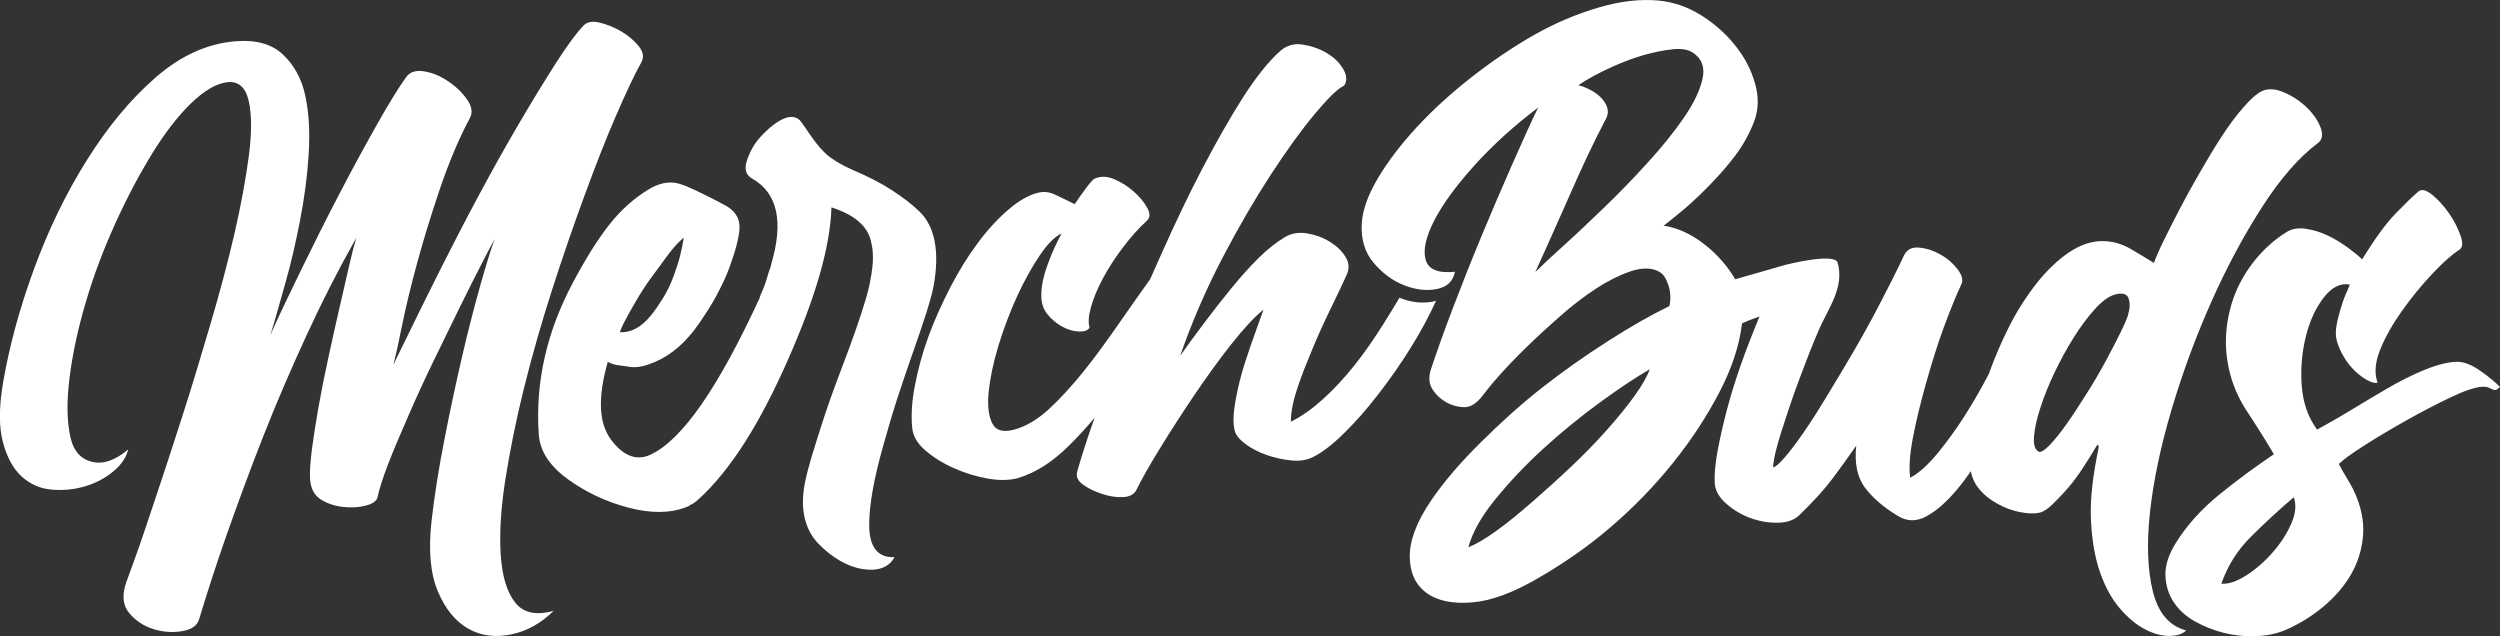 <?xml version="1.0" encoding="UTF-8"?>
<svg id="White_text" data-name="White text" xmlns="http://www.w3.org/2000/svg" viewBox="0 0 416.28 105.93">
  <rect x="0" y="0" width="416.28" height="105.93" fill="#333333" stroke="none"/>
  <defs>
    <style>
      .cls-1 {
        fill: #fff;
      }
    </style>
  </defs>
  <path class="cls-1" d="m255.69,45.26c.97-.96,2.47-2.38,4.57-4.27,2.11-1.9,4.36-4.03,6.81-6.39,2.47-2.37,4.88-4.87,7.29-7.52,2.42-2.65,4.44-5.16,6.06-7.53,1.63-2.38,2.66-4.54,3.08-6.47.42-1.92-.15-3.36-1.67-4.35-.72-.47-1.8-.67-3.25-.53-1.49.15-3.12.47-4.92.98-1.81.52-3.64,1.23-5.54,2.1-1.88.86-3.69,1.81-5.32,2.92.48.09,1.05.29,1.76.64.7.34,1.33.75,1.89,1.28.53.51.93,1.09,1.14,1.71.22.64.18,1.25-.13,1.85-1,1.9-2.02,3.95-3.08,6.18-1.05,2.24-2.07,4.49-3.08,6.8-1.01,2.31-2.02,4.55-2.99,6.72-.97,2.19-1.85,4.15-2.64,5.87m-11.16,45.88c1.23-.49,2.78-1.39,4.66-2.74,1.86-1.34,3.82-2.95,5.93-4.79,2.1-1.83,4.26-3.76,6.42-5.81,2.19-2.07,4.19-4.11,6.02-6.17,1.82-2.05,3.39-3.96,4.66-5.74,1.27-1.78,2.11-3.26,2.5-4.39-2.33,1.34-5.1,3.19-8.35,5.56-3.21,2.34-6.35,4.9-9.36,7.65-3.05,2.78-5.73,5.64-8.09,8.55-2.35,2.9-3.78,5.54-4.4,7.88Zm11.65-73.25c-4.13,3.12-7.69,6.37-10.72,9.74-3.04,3.38-5.26,6.43-6.64,9.14-1.39,2.73-1.87,4.87-1.41,6.5.46,1.61,2.07,2.28,4.88,1.99-.31,1.58-1.32,2.55-3.03,2.88-1.72.33-3.51.12-5.41-.62-1.93-.75-3.61-1.99-5.1-3.74-1.46-1.72-2.14-3.94-1.98-6.6.14-2.29,1.1-4.85,2.77-7.64,1.67-2.78,3.83-5.59,6.46-8.43,2.64-2.85,5.67-5.6,9.05-8.25,3.38-2.64,6.85-5,10.42-7.03,3.55-2.02,7.16-3.52,10.72-4.56,3.6-1.06,6.9-1.45,9.93-1.17,2.42.22,4.75.98,6.99,2.35,2.24,1.37,4.17,3.06,5.76,5.03,1.62,1.99,2.73,4.12,3.38,6.42.66,2.3.6,4.43-.18,6.42-.76,1.97-1.8,3.85-3.12,5.61-1.32,1.75-2.74,3.34-4.17,4.81-1.42,1.46-2.85,2.83-4.22,4-1.39,1.18-2.59,2.12-3.52,2.85,2.24.34,4.5,1.33,6.72,3.05,2.21,1.71,3.91,3.69,5.19,5.87,2.86-.82,5.5-1.56,7.87-2.26,1.21-.36,8.71-2.13,9.18-.52,1.21,4.15-1.64,7.74-3.18,11.34-1.1,2.55-2.16,5.3-3.25,8.23-1.1,2.94-2.04,5.77-2.9,8.48-.86,2.71-1.36,4.73-1.41,6.05.4-.04,1-.59,1.89-1.6.91-1.04,1.96-2.43,3.16-4.16,1.21-1.75,2.51-3.78,3.91-6.11,1.41-2.32,2.88-4.75,4.39-7.34,1.51-2.58,2.97-5.24,4.39-7.96,1.43-2.73,2.8-5.43,4.04-8.08.47-1,1.32-1.45,2.5-1.34,1.19.1,2.38.47,3.56,1.13,1.15.64,2.11,1.47,2.86,2.45.75.98.98,1.83.66,2.5-.87,1.84-1.84,4.25-2.94,7.21-1.1,2.97-2.04,6.08-2.95,9.29-.9,3.2-1.65,6.24-2.2,9.13-.55,2.87-.66,5.09-.44,6.62,1.45-.79,2.98-2.16,4.53-4.05,1.57-1.92,3.09-3.99,4.53-6.25,1.42-2.24,2.74-4.53,3.96-6.86l.07-.15c.94-2.6,2.04-5.21,3.33-7.77,1.39-2.75,2.95-5.16,4.61-7.28,1.68-2.13,3.47-3.85,5.36-5.14,1.93-1.31,3.87-1.97,5.89-1.91,1.58.05,3.04.5,4.39,1.28,1.36.79,2.64,1.57,3.91,2.35.31-.85.84-2.11,1.63-3.71.79-1.61,1.67-3.36,2.68-5.3,1.01-1.93,2.12-3.95,3.34-6.06,1.2-2.08,2.39-4.06,3.6-5.93,1.2-1.86,2.39-3.45,3.56-4.8,1.16-1.34,2.19-2.31,3.12-2.78,1-.5,2.24-.43,3.65.15,1.4.58,2.64,1.39,3.78,2.46,1.14,1.08,1.92,2.21,2.37,3.37.46,1.18.33,2.09-.44,2.66-3.1,2.31-6.19,5.84-9.27,10.62-3.07,4.77-5.9,10.04-8.48,15.84-2.56,5.77-4.77,11.73-6.59,17.87-1.82,6.14-3.03,11.84-3.6,17.08-.57,5.23-.42,9.65.48,13.25.9,3.59,2.72,5.73,5.54,6.47-.62.63-1.58.91-2.81.92-1.23,0-2.59-.35-4-1.08-1.45-.75-2.86-1.91-4.22-3.49-1.36-1.58-2.48-3.61-3.34-6.11-.85-2.44-1.34-5.38-1.49-8.77-.15-3.38.33-7.31,1.27-11.8.07-.33-.05-.51-.13-.58-.05-.03-.15.1-.31.38-.63,1.09-1.35,2.21-2.11,3.39-.78,1.21-1.61,2.33-2.5,3.38-.91,1.06-1.77,1.95-2.59,2.74-.8.78-1.53,1.27-2.15,1.41-.92.21-2.02.16-3.3-.09-1.32-.26-2.55-.73-3.73-1.38-1.23-.67-2.26-1.49-3.12-2.55-.68-.83-1.13-1.8-1.32-2.89-1.04,1.54-2.12,2.9-3.23,4.11-1.46,1.59-2.94,2.79-4.39,3.52-1.49.75-2.95.74-4.35-.07-2.47-1.44-4.34-3.07-5.63-4.76-1.3-1.72-1.8-4.06-1.49-7.03-1.36,1.97-2.7,3.79-3.96,5.49-1.25,1.68-3.08,3.7-5.45,6.01-.88.86-2.07,1.3-3.65,1.32-1.54.02-3.08-.23-4.61-.8-1.5-.56-2.85-1.38-4-2.4-1.18-1.05-1.83-2.19-1.89-3.43-.07-1.41.09-3.19.48-5.34.4-2.15.93-4.47,1.58-6.94.66-2.49,1.45-4.99,2.33-7.49.88-2.51,1.8-4.85,2.68-7.01l.39-.93c-1.11.38-2.08.76-2.91,1.14-.44,3.69-1.71,7.52-3.78,11.49-2.06,3.95-4.61,7.87-7.69,11.71-3.07,3.83-6.55,7.43-10.46,10.78-3.87,3.32-7.94,6.09-12.13,8.51-3.99,2.31-7.56,3.69-10.81,3.97-3.3.28-5.85-.24-7.65-1.56-1.85-1.35-2.77-3.34-2.81-6.03-.04-2.66,1.13-5.8,3.56-9.38,2.14-3.15,4.89-6.32,8.17-9.58,3.27-3.25,6.71-6.38,10.37-9.25,3.64-2.86,7.34-5.42,11.03-7.78,3.69-2.36,7.03-4.26,10.06-5.73.09-.09.13-.39.18-.93.04-.54.02-1.12-.09-1.75-.11-.63-.35-1.26-.66-1.89-.31-.64-.79-1.08-1.41-1.34-1.23-.53-2.77-.48-4.53.13-1.8.62-3.69,1.56-5.67,2.85-1.98,1.29-3.95,2.81-5.93,4.55-2.01,1.76-3.86,3.46-5.62,5.18-1.76,1.71-3.29,3.31-4.62,4.8-1.31,1.48-2.21,2.63-2.77,3.36-.98,1.28-2.02,1.87-2.99,1.85-.97-.02-1.89-.25-2.72-.67-1.1-.56-1.97-1.35-2.59-2.33-.61-.97-.65-2.09-.22-3.38.88-2.63,2.04-5.96,3.56-9.94,1.51-3.96,3.12-8.03,4.83-12.15,1.72-4.13,3.43-8.14,5.14-12,1.72-3.88,3.12-7.03,4.31-9.44Zm-73.87,51.65c-1.4,1.67-2.85,3.25-4.35,4.73-2.68,2.65-5.45,4.43-8.3,5.3-1.4.43-3.12.48-5.1.14-1.98-.35-3.87-.93-5.71-1.75-1.81-.8-3.43-1.81-4.79-2.99-1.36-1.18-2.03-2.44-2.15-3.75-.19-1.99-.07-4.31.44-6.95.5-2.63,1.23-5.37,2.24-8.16,1.01-2.77,2.26-5.52,3.65-8.22,1.38-2.68,2.9-5.14,4.53-7.34,1.63-2.2,3.34-4.06,5.05-5.54,1.75-1.52,3.46-2.54,5.1-2.92,1-.23,1.89-.08,2.68.28.79.36,1.89.92,3.38,1.63.4-.62.98-1.46,1.76-2.51.76-1.04,1.28-1.59,1.49-1.7.93-.45,2.02-.49,3.3.05,1.23.52,2.33,1.22,3.3,2.09.97.87,1.73,1.76,2.24,2.73.5.94.45,1.62-.09,2.11-1.48,1.35-2.86,2.94-4.13,4.64-1.27,1.69-2.36,3.39-3.25,5.08-.91,1.72-1.54,3.27-1.93,4.7-.4,1.43-.48,2.55-.22,3.39-.31.46-.92.67-1.8.63-.92-.04-1.85-.31-2.77-.82-.93-.51-1.76-1.2-2.46-2.06-.7-.86-1.01-1.9-1.01-3.12,0-.69.07-1.5.26-2.43.2-.94.48-1.87.84-2.84.35-.97.73-1.91,1.14-2.79.42-.9.79-1.65,1.14-2.26-1.1.49-2.33,1.7-3.65,3.66-1.32,1.96-2.59,4.24-3.78,6.84-1.19,2.6-2.22,5.34-3.08,8.14-.86,2.83-1.39,5.39-1.63,7.65-.24,2.29-.04,4.03.57,5.28.62,1.25,1.84,1.59,3.73,1.07,1.93-.53,3.86-1.68,5.76-3.43,1.88-1.74,3.81-3.85,5.76-6.27,1.96-2.44,3.9-5.13,5.89-7.99,1.7-2.45,3.41-4.88,5.17-7.34.62-1.42,1.26-2.86,1.92-4.31,2.21-4.94,4.43-9.63,6.72-14.01,2.32-4.43,4.56-8.4,6.77-11.87,2.23-3.49,4.28-6.02,6.15-7.72,1.03-.94,2.24-1.39,3.74-1.17,1.45.21,2.82.66,4.09,1.41,1.23.72,2.15,1.62,2.77,2.7.61,1.07.66,1.99.13,2.75-1.01.44-2.62,2.01-4.83,4.65-2.23,2.66-4.66,6.02-7.34,10.12-2.68,4.11-5.41,8.79-8.13,14-2.72,5.22-5.05,10.62-6.99,16.21,1.23-1.77,2.61-3.62,4.09-5.59,1.46-1.95,2.96-3.86,4.48-5.72,1.51-1.84,3.02-3.53,4.53-5.02,1.53-1.51,2.99-2.64,4.4-3.47,1.01-.6,2.2-.81,3.56-.6,1.36.21,2.63.66,3.78,1.36,1.18.71,2.07,1.54,2.68,2.54.62,1,.67,1.98.22,2.98-.69,1.5-1.54,3.35-2.59,5.48-1.05,2.13-2.06,4.34-3.03,6.66-.96,2.3-1.87,4.54-2.59,6.71-.72,2.15-1.1,4.03-1.1,5.64,1.8-.88,3.59-2.17,5.36-3.77,1.79-1.62,3.56-3.52,5.27-5.67,1.71-2.15,3.32-4.5,4.88-6.99.88-1.41,1.74-2.8,2.57-4.21l.08.03c1.89.74,3.69.95,5.41.62.22-.04.42-.09.61-.16-1.15,2.55-2.53,5.1-4.11,7.65-1.79,2.9-3.69,5.59-5.63,8.08-1.93,2.49-3.83,4.63-5.71,6.46-1.85,1.81-3.52,3.08-5.01,3.83-1.01.51-2.2.72-3.6.58-1.4-.14-2.77-.43-4.09-.89-1.32-.46-2.51-1.05-3.52-1.8-1.01-.75-1.65-1.49-1.85-2.25-.33-1.29-.24-2.97.13-5.04.37-2.06.88-4.15,1.54-6.21.66-2.06,1.32-3.93,1.93-5.62.62-1.68,1.01-2.78,1.19-3.32-1.58,1.29-3.38,3.26-5.45,5.88-2.06,2.62-4.09,5.43-6.11,8.42-2.02,3-3.91,5.92-5.67,8.79-1.75,2.84-3.05,5.13-3.91,6.9-.37.77-1.14,1.19-2.24,1.24-1.14.06-2.33-.13-3.52-.53-1.18-.39-2.25-.88-3.16-1.55-.89-.65-1.19-1.37-.97-2.15.64-2.24,1.58-5.29,2.93-9.06Zm-39.97-41.09c2.32,1,4.39,2.06,6.15,3.2,1.8,1.17,3.37,2.34,4.66,3.61,2.53,2.48,3.33,6.56,2.37,12.14-.23,1.33-.71,2.97-1.32,4.91-.62,1.96-1.41,4.23-2.33,6.85-.84,2.41-1.69,4.89-2.51,7.42-.81,2.51-1.56,5.09-2.28,7.67-1.51,5.35-2.33,9.74-2.33,13.14,0,3.71,1.41,5.52,4.22,5.39-.92,1.68-2.68,2.38-5.27,1.99-1.32-.2-2.55-.67-3.78-1.37-1.19-.68-2.4-1.61-3.56-2.79-2.27-2.31-3.18-5.74-2.33-10.11.56-2.87,1.58-5.87,2.59-9.1,1.01-3.24,2.23-6.63,3.6-10.22,1.75-4.56,3.06-8.36,3.96-11.35.56-1.87.9-3.66,1.1-5.33.2-1.67.07-3.15-.26-4.46-.63-2.43-2.73-4.27-6.55-5.5-.22,6.75-2.73,15.12-7.21,25.29-4.62,10.51-9.48,18.35-14.94,23.33-.6.55-1.1.85-1.41.94-.09.02-.13.06-.13.14-.13.09-.26.13-.35.14-.04,0-.17.08-.35.15-2.54.95-5.72.98-9.45,0-3.88-1.02-7.14-2.65-9.89-4.61-2.87-2.05-4.79-4.48-5.01-7.58-.62-8.95,1.48-17.3,5.58-25.07,2.05-3.88,4.07-7.17,6.11-9.78,2.05-2.62,4.25-4.5,6.5-5.88,1.74-1.07,3.44-1.5,5.14-1.02.84.24,1.71.61,2.59,1.02.92.42,1.88.93,2.99,1.47.3.15.61.3.92.48.31.18.62.33.92.48,1.8.89,2.75,2.21,2.68,3.92-.06,1.5-.64,3.75-1.71,6.67-.6,1.64-1.38,3.18-2.2,4.73-.81,1.53-1.81,3.02-2.86,4.55-2.12,3.09-4.58,5.23-7.43,6.42-1.51.63-2.82.94-4,.78-.62-.09-1.23-.21-1.85-.26-.61-.06-1.23-.25-1.89-.58-1.67,5.85-1.51,10.12.48,12.86,1.96,2.7,4.22,3.72,6.64,2.59,5.37-2.51,11.38-11.37,18.2-26.16v-.13c.4-.88.83-1.89,1.19-3.12.18-.61.32-1.12.48-1.5.15-.34.22-.6.22-.77,2.11-7.15,1.05-11.9-3.16-14.29-1.01-.57-1.34-1.54-.92-2.88.46-1.44,1.18-2.86,2.33-4.1,1.36-1.47,2.58-2.39,3.6-2.89,1.31-.64,2.45-.54,3.16.44.61.84,1.06,1.54,1.41,2.04.76,1.1,1.52,2.11,2.46,3.04.86.86,2.49,1.96,5.01,3.05Zm-28.48,11.15c-.53.43-1.14,1.03-1.8,1.82-.66.78-1.39,1.81-2.28,3.03-.82,1.11-1.63,2.17-2.37,3.28-.75,1.13-1.41,2.25-2.07,3.41-1.36,2.39-2.07,3.8-2.07,4.19,1.76.09,3.5-.79,5.1-2.75.73-.89,1.41-1.91,2.07-2.97.66-1.08,1.22-2.22,1.67-3.42.48-1.29.86-2.46,1.14-3.54.28-1.07.48-2.1.62-3.04Zm-21.62,62.09c-2.14,2.12-4.51,3.43-7.13,3.96-2.59.53-4.94.26-7.09-.94-2.13-1.2-3.83-3.25-5.08-6.2-1.25-2.95-1.61-6.85-1.07-11.68.48-4.25,1.2-8.77,2.14-13.58.93-4.78,1.91-9.38,2.94-13.81,1.02-4.4,2.05-8.36,3.03-11.86.98-3.48,1.78-6.07,2.41-7.76-.4.69-1.11,2.07-2.18,4.13-1.07,2.07-2.28,4.47-3.61,7.18-1.34,2.72-2.78,5.66-4.32,8.85-1.53,3.15-2.95,6.24-4.23,9.19-1.3,2.97-2.45,5.65-3.39,8.08-.94,2.43-1.51,4.3-1.78,5.56-.13.6-.8,1.08-1.92,1.38-1.16.31-2.4.38-3.79.23-1.38-.15-2.63-.55-3.75-1.26-1.11-.71-1.7-1.89-1.78-3.54-.05-1.07.05-2.66.31-4.74.27-2.09.65-4.45,1.11-7.11.47-2.64,1.02-5.39,1.65-8.27.62-2.86,1.23-5.61,1.83-8.2.6-2.61,1.14-4.94,1.61-7.02.47-2.08.89-3.65,1.2-4.67-2.94,5.2-5.71,10.61-8.29,16.24-2.59,5.63-5.02,11.24-7.22,16.85-2.21,5.62-4.19,11.01-6.02,16.19-1.83,5.2-3.35,9.93-4.64,14.21-.32,1.07-1.25,1.74-2.81,2-1.6.27-3.21.16-4.81-.34-1.61-.5-2.95-1.4-4.01-2.65-1.07-1.26-1.25-2.93-.54-5.05,0,0,.46-1.27,1.38-3.8.91-2.49,2.03-5.82,3.39-9.91,1.36-4.08,2.88-8.65,4.5-13.72,1.63-5.07,3.19-10.22,4.72-15.45,1.54-5.23,2.92-10.31,4.06-15.26,1.13-4.93,1.92-9.29,2.41-13.08.49-3.8.47-6.82-.04-9.05-.51-2.22-1.7-3.29-3.52-3.1-1.87.2-3.94,1.43-6.15,3.59-2.2,2.15-4.36,4.96-6.46,8.39-2.13,3.47-4.17,7.33-6.11,11.6-1.94,4.29-3.57,8.6-4.86,12.97-1.3,4.38-2.21,8.58-2.72,12.59-.51,4.01-.47,7.43.18,10.16.51,2.19,1.74,3.49,3.61,3.93,1.83.43,3.83-.26,5.97-2.08-.31,1.34-1.16,2.58-2.54,3.71-1.38,1.13-2.94,1.94-4.73,2.46-1.78.52-3.61.69-5.53.52-1.87-.16-3.52-.89-4.95-2.19-1.43-1.3-2.45-3.2-3.12-5.72-.67-2.52-.67-5.87.05-10.01,1.02-5.92,2.71-12.19,5.13-18.8,2.4-6.56,5.34-12.61,8.78-18.1,3.43-5.47,7.2-10.08,11.46-13.79,4.22-3.68,8.65-5.66,13.33-6.04,3.39-.28,6.01.46,7.85,2.18,1.86,1.74,3.12,3.99,3.74,6.82.62,2.83.8,6.06.58,9.73-.22,3.65-.71,7.33-1.43,11.05-.71,3.71-1.53,7.25-2.5,10.65-.95,3.37-1.74,6.21-2.45,8.48,1.25-2.84,2.96-6.4,5.04-10.67,2.06-4.24,4.21-8.53,6.42-12.77,2.21-4.25,4.32-8.12,6.33-11.68,2.01-3.56,3.62-6.15,4.82-7.82.63-.87,1.6-1.18,2.99-.96,1.38.22,2.71.78,4.01,1.66,1.33.89,2.36,1.9,3.17,3.06.8,1.16.91,2.15.45,3.03-1.9,3.57-3.55,7.54-4.99,11.79-1.45,4.29-2.72,8.4-3.79,12.33-1.07,3.94-1.92,7.45-2.54,10.53-.62,3.07-1.11,5.27-1.43,6.51.45-1.03,1.44-2.99,2.85-5.88,1.4-2.86,3.06-6.25,4.99-10.08,1.94-3.85,4.04-7.93,6.33-12.2,2.3-4.3,4.56-8.33,6.78-12.11,2.2-3.75,4.25-7.11,6.15-10.07,1.89-2.93,3.4-4.99,4.59-6.22.55-.57,1.43-.76,2.68-.46,1.2.29,2.41.78,3.61,1.48,1.17.69,2.14,1.52,2.9,2.47.76.97.87,1.84.4,2.68-1.22,2.17-2.6,5.17-4.28,9.03-1.67,3.84-3.37,8.24-5.17,13.13-1.81,4.92-3.61,10.12-5.39,15.66-1.78,5.54-3.35,11-4.68,16.36-1.34,5.38-2.36,10.49-3.12,15.32-.76,4.84-1,9.05-.76,12.56.24,3.52,1.03,6.13,2.41,7.88,1.38,1.75,3.52,2.19,6.46,1.35Zm277.66-4.49c1.15.09,2.49-.33,4.08-1.34,1.57-.99,3.04-2.25,4.4-3.79,1.34-1.52,2.41-3.15,3.16-4.86.76-1.72.87-3.2.41-4.4-2.52,2.15-4.88,4.35-7.1,6.55-2.23,2.21-3.9,4.81-4.95,7.84Zm39.32-36.94c1.1-.02,2.42.52,3.85,1.53,1.46,1.03,2.52,1.91,3.21,2.65-.37.31-.55.5-.69.51-.14.01-.28,0-.41-.05-.18-.07-.41-.18-.69-.31-.28-.14-.69-.21-1.15-.18-1.24.08-3.02.69-5.36,1.81-2.33,1.12-4.77,2.38-7.29,3.8-2.52,1.42-4.86,2.81-7.01,4.18-2.15,1.37-3.53,2.39-4.22,3.07.41.77.82,1.5,1.24,2.19.41.68.85,1.41,1.24,2.22,1.22,2.56,1.74,5.06,1.56,7.43-.18,2.35-.84,4.54-2.02,6.57-1.16,2.02-2.76,3.82-4.67,5.41-1.93,1.6-4.03,2.87-6.19,3.8-1.46.64-3.12.98-4.95,1.05-1.83.07-3.62-.12-5.36-.55-1.74-.43-3.35-1.09-4.86-1.94-1.51-.85-2.67-1.93-3.53-3.25-.84-1.29-1.28-2.77-1.33-4.42-.05-1.64.53-3.43,1.74-5.37,1.86-2.99,4.3-5.66,7.24-8.05,2.97-2.41,6-4.64,9.08-6.71-1.47-2.49-2.95-4.84-4.45-7.1-1.48-2.23-2.52-4.68-3.07-7.25-.5-2.32-.59-4.63-.32-6.87.28-2.27.86-4.4,1.74-6.34.91-2,2.07-3.77,3.48-5.39,1.42-1.62,3.02-3,4.81-4.09.86-.52,1.93-.69,3.16-.5,1.24.19,2.44.55,3.67,1.14,1.2.58,2.3,1.27,3.35,2.03,1.01.74,1.79,1.39,2.34,1.91,2.11-3.45,3.97-5.99,5.54-7.6,1.59-1.63,2.86-2.9,3.85-3.72.52-.43,1.34-.18,2.29.6.97.79,1.89,1.8,2.75,3.03.87,1.24,1.49,2.47,1.92,3.7.44,1.23.41,2.02-.18,2.4-1.28.82-2.8,2.19-4.58,4.09-1.79,1.9-3.46,3.96-5,6.13-1.54,2.18-2.77,4.33-3.62,6.46-.85,2.13-.96,3.96-.41,5.45-.41.12-.96-.01-1.65-.38-.69-.37-1.38-.87-2.06-1.51-.69-.64-1.33-1.43-1.88-2.35-.55-.93-1-1.88-1.24-2.88-.17-.72-.16-1.55,0-2.45.16-.91.39-1.76.64-2.62.25-.84.5-1.64.83-2.4.32-.75.6-1.32.73-1.74-1.51-.3-2.98.41-4.31,2.12-1.33,1.72-2.34,3.85-2.98,6.41-.64,2.54-.92,5.23-.73,8.1.18,2.88,1.01,5.37,2.57,7.52,1.51-.84,3.35-1.85,5.41-3.11,2.07-1.26,4.17-2.51,6.28-3.74,2.1-1.22,4.17-2.27,6.23-3.11,2.11-.85,3.9-1.31,5.45-1.34Zm-54.82-7.97c.3-1.02.31-1.9.04-2.63-.26-.71-1.01-.93-2.15-.64-1.1.28-2.23,1.12-3.43,2.44-1.22,1.34-2.4,2.93-3.56,4.78-1.17,1.86-2.23,3.82-3.21,5.87-.99,2.07-1.74,4-2.33,5.82-.6,1.84-.95,3.41-1.05,4.76-.11,1.36.14,2.18.75,2.51.32.18.89-.12,1.76-.99.84-.85,1.8-2.03,2.86-3.52,1.05-1.47,2.13-3.16,3.3-5,1.17-1.85,2.25-3.67,3.21-5.45.97-1.8,1.81-3.42,2.51-4.84.7-1.43,1.14-2.48,1.32-3.1Z"/>
</svg>